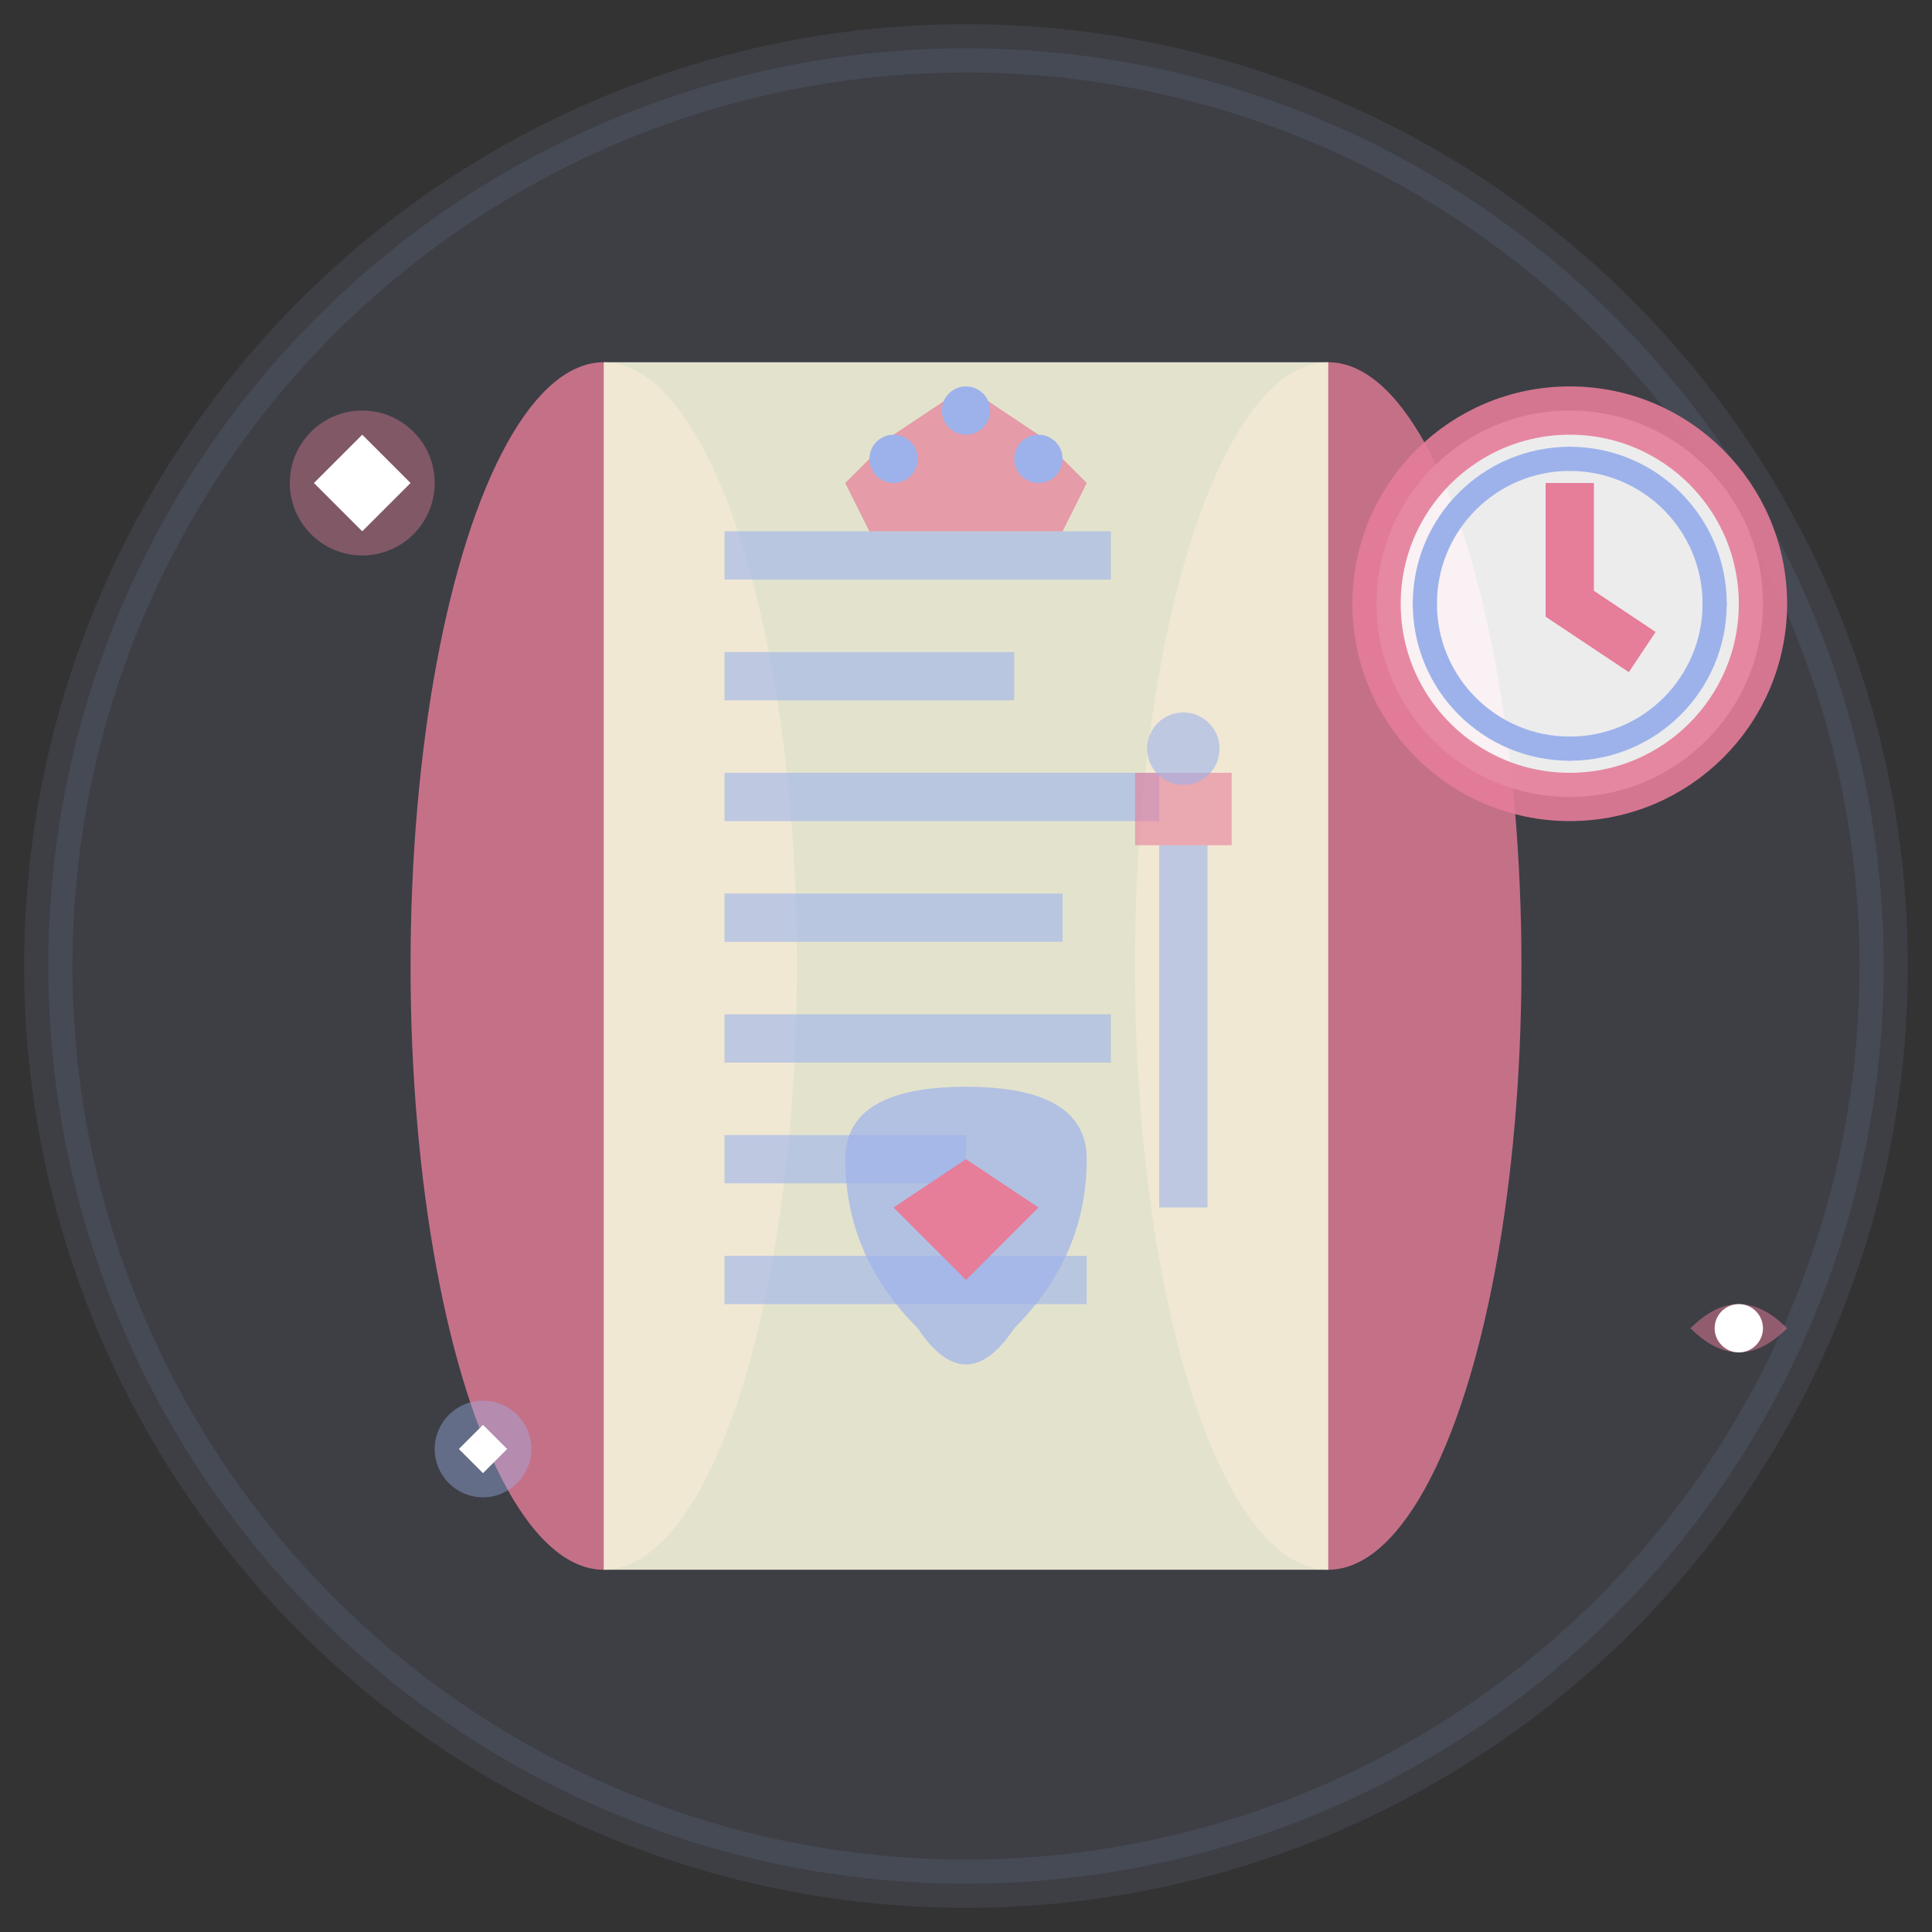<svg width="80" height="80" viewBox="0 0 80 80" fill="none" xmlns="http://www.w3.org/2000/svg">
  <rect x="0" y="0" width="80" height="80" fill="#333333" stroke="none"/>
  <!-- Background circle -->
  <circle cx="40" cy="40" r="38" fill="#9db2eb" opacity="0.1" stroke="#9db2eb" stroke-width="2"/>
  
  <!-- Ancient scroll -->
  <ellipse cx="25" cy="40" rx="8" ry="25" fill="#e67d99" opacity="0.8"/>
  <ellipse cx="55" cy="40" rx="8" ry="25" fill="#e67d99" opacity="0.8"/>
  <rect x="25" y="15" width="30" height="50" fill="#f5f5dc" opacity="0.9"/>
  
  <!-- Scroll text/writing -->
  <rect x="30" y="22" width="16" height="2" fill="#9db2eb" opacity="0.6"/>
  <rect x="30" y="27" width="12" height="2" fill="#9db2eb" opacity="0.6"/>
  <rect x="30" y="32" width="18" height="2" fill="#9db2eb" opacity="0.6"/>
  <rect x="30" y="37" width="14" height="2" fill="#9db2eb" opacity="0.6"/>
  <rect x="30" y="42" width="16" height="2" fill="#9db2eb" opacity="0.6"/>
  <rect x="30" y="47" width="10" height="2" fill="#9db2eb" opacity="0.6"/>
  <rect x="30" y="52" width="15" height="2" fill="#9db2eb" opacity="0.6"/>
  
  <!-- Historical symbols -->
  <!-- Crown -->
  <path d="M35 20 L37 18 L40 16 L43 18 L45 20 L44 22 L36 22 Z" 
        fill="#e67d99" opacity="0.7"/>
  <circle cx="37" cy="19" r="1" fill="#9db2eb"/>
  <circle cx="40" cy="17" r="1" fill="#9db2eb"/>
  <circle cx="43" cy="19" r="1" fill="#9db2eb"/>
  
  <!-- Shield -->
  <path d="M38 55 Q35 52 35 48 Q35 45 40 45 Q45 45 45 48 Q45 52 42 55 Q40 58 38 55 Z" 
        fill="#9db2eb" opacity="0.7"/>
  <path d="M37 50 L40 48 L43 50 L40 53 Z" fill="#e67d99"/>
  
  <!-- Sword -->
  <rect x="48" y="35" width="2" height="15" fill="#9db2eb" opacity="0.6"/>
  <rect x="47" y="32" width="4" height="3" fill="#e67d99" opacity="0.6"/>
  <circle cx="49" cy="31" r="1.5" fill="#9db2eb" opacity="0.6"/>
  
  <!-- Ancient clock/time element -->
  <circle cx="65" cy="25" r="8" fill="white" opacity="0.9" stroke="#e67d99" stroke-width="2"/>
  <circle cx="65" cy="25" r="6" fill="none" stroke="#9db2eb" stroke-width="1"/>
  <path d="M65 20 L65 25 L68 27" stroke="#e67d99" stroke-width="2"/>
  
  <!-- Clock numbers -->
  <circle cx="65" cy="19" r="0.5" fill="#9db2eb"/>
  <circle cx="71" cy="25" r="0.5" fill="#9db2eb"/>
  <circle cx="65" cy="31" r="0.5" fill="#9db2eb"/>
  <circle cx="59" cy="25" r="0.5" fill="#9db2eb"/>
  
  <!-- Decorative historical elements -->
  <circle cx="15" cy="20" r="3" fill="#e67d99" opacity="0.4"/>
  <path d="M13 20 L15 18 L17 20 L15 22 Z" fill="white"/>
  
  <circle cx="20" cy="60" r="2" fill="#9db2eb" opacity="0.4"/>
  <path d="M19 60 L20 59 L21 60 L20 61 Z" fill="white"/>
  
  <!-- Ancient symbols -->
  <path d="M70 55 Q72 53 74 55 Q72 57 70 55" fill="#e67d99" opacity="0.5"/>
  <circle cx="72" cy="55" r="1" fill="white"/>
</svg>
